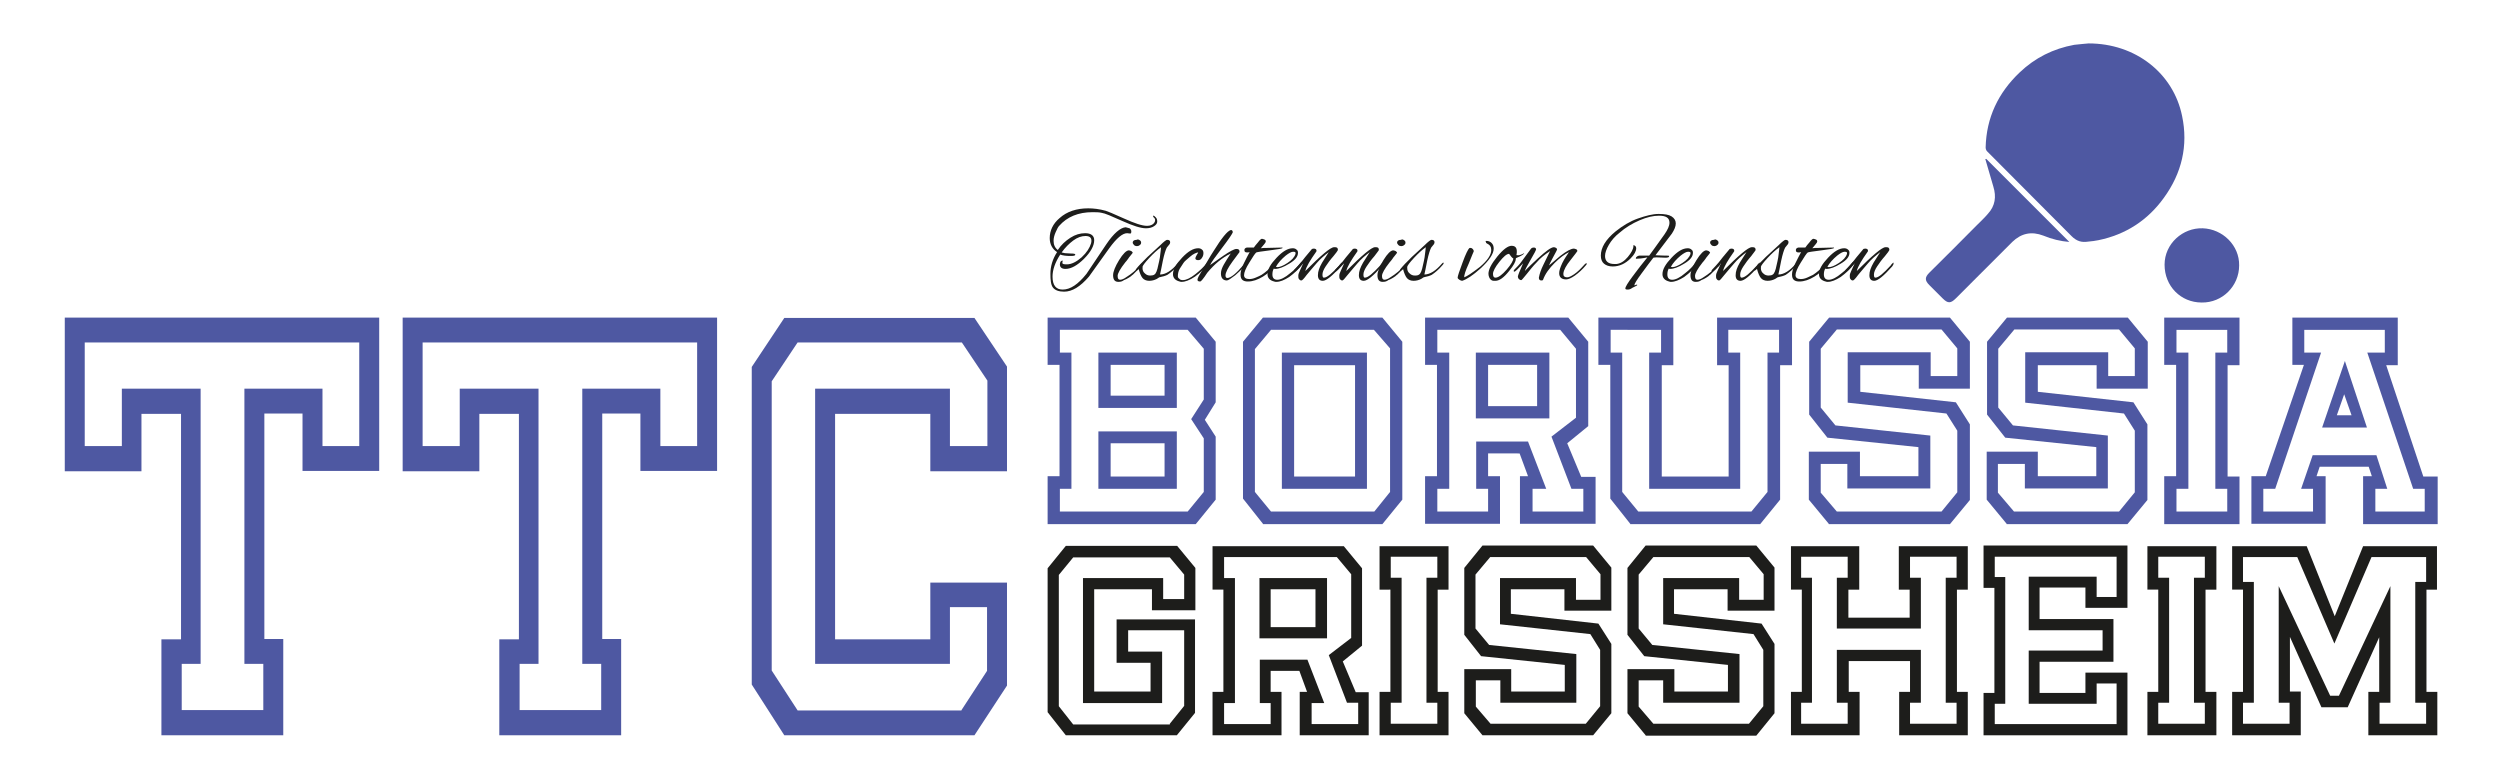<?xml version="1.0" encoding="utf-8"?>
<!-- Generator: Adobe Illustrator 22.0.1, SVG Export Plug-In . SVG Version: 6.00 Build 0)  -->
<svg version="1.1" id="Ebene_1" xmlns="http://www.w3.org/2000/svg" xmlns:xlink="http://www.w3.org/1999/xlink" x="0px" y="0px"
	 viewBox="0 0 714 221.7" style="enable-background:new 0 0 714 221.7;" xml:space="preserve">
<style type="text/css">
	.st0{fill:#4E58A2;}
	.st1{fill:#1D1D1B;}
</style>
<g>
	<path class="st0" d="M46.1,210v-27.4h5.6v-64.4H40.4v16.4H18.5V90.7h89.8v43.8H86.4v-16.4H75.5v64.4h5.4V210H46.1z M75.2,202.8
		v-13.2h-5.4V111h22.3v16.4h10.5V97.8H24.2v29.6h10.6V111h22.5v78.6h-5.4v13.2H75.2z"/>
	<path class="st0" d="M142.6,210v-27.4h5.6v-64.4h-11.3v16.4H115V90.7h89.8v43.8h-21.9v-16.4h-10.9v64.4h5.4V210H142.6z
		 M171.7,202.8v-13.2h-5.4V111h22.3v16.4h10.5V97.8h-78.4v29.6h10.6V111h22.5v78.6h-5.4v13.2H171.7z"/>
	<path class="st0" d="M224,210l-9.3-14.5v-90.7l9.3-14h54.3l9.3,13.9v29.9h-21.9v-16.4h-27.2v64.4h27.2v-16.2h21.9v29.4l-9.3,14.2
		H224z M274.6,202.8l7.3-11.2v-18.2h-10.6v16.2h-38.5V111h38.5v16.4H282v-18.7l-7.3-10.9h-46.9l-7.4,11.1v82.6l7.4,11.4H274.6z"/>
</g>
<g>
	<path class="st0" d="M299.2,149.6v-13.6h3.4v-31.8h-3.4V90.7h42.3l5.7,6.9v17.3l-3.1,5l3.1,4.8v18l-5.7,7H299.2z M339.2,146.1
		l4.6-5.6v-15.3l-3.6-5.5l3.6-5.6V99.6l-4.6-5.4h-36.5v6.5h3.3v38.9h-3.3v6.5H339.2z M336.1,116.5h-22.4v-15.8h22.4V116.5z
		 M336.1,139.6h-22.4v-16.4h22.4V139.6z M332.6,104.2h-15.4v8.8h15.4V104.2z M332.6,126.6h-15.4v9.5h15.4V126.6z"/>
	<path class="st0" d="M360.7,149.6l-5.7-7.2V97.6l5.7-6.9h34.1l5.7,6.9v45.1l-5.7,7H360.7z M392.4,94.2H363l-4.6,5.5v40.8l4.6,5.6
		h29.5l4.5-5.6v-41L392.4,94.2z M366.1,139.6v-38.9h24.3v38.9H366.1z M387,136.1v-31.8h-17.4v31.8H387z"/>
	<path class="st0" d="M455.7,149.6h-21.6v-13.6h2.3l-2.4-6.5H425v6.5h3.4v13.6H407v-13.6h3.4v-31.8H407V90.7h40.9l5.7,6.9v24.1
		l-6,4.9l4,9.6h4.1V149.6z M452.1,139.6h-3.3l-5.7-14.9l7-5.4V99.6l-4.5-5.4h-35.1v6.5h3.4v38.9h-3.4v6.5h14.5v-6.5h-3.4v-13.5h14.8
		l5.2,13.5h-3.9v6.5h14.5V139.6z M421.5,119.5v-18.8h21v18.8H421.5z M439,116v-11.8h-14V116H439z"/>
	<path class="st0" d="M465.6,149.6l-5.7-7.2v-38.2h-3.4V90.7h21.4v13.6h-3.3v31.8h19.1v-31.8h-3.3V90.7h21.4v13.6h-3.4v38.4l-5.7,7
		H465.6z M500.2,146.1l4.6-5.6v-39.8h3.3v-6.5h-14.5v6.5h3.4v38.9H471v-38.9h3.4v-6.5H460v6.5h3.3v39.8l4.6,5.6H500.2z"/>
	<path class="st0" d="M522.3,149.6l-5.7-6.9V129h14.6v7h16.7v-8.3l-26-2.7l-5.2-6.6V97.6l5.7-6.9h34.5l5.7,6.9v13.4h-14.6v-6.7
		h-16.7v7.6l27.3,3l4,6.3v21.6l-5.7,6.9H522.3z M554.5,146.1l4.5-5.5v-17.6l-3.1-4.9l-28.2-3.1v-14.4h23.7v6.8h7.6v-7.9l-4.5-5.4
		h-29.9l-4.6,5.5v16.8l4.2,5.1l27.1,2.9v15.1h-23.7v-7H520v8.2l4.6,5.4H554.5z"/>
	<path class="st0" d="M573.1,149.6l-5.7-6.9V129H582v7h16.7v-8.3l-26-2.7l-5.2-6.6V97.6l5.7-6.9h34.5l5.7,6.9v13.4h-14.6v-6.7H582
		v7.6l27.3,3l4,6.3v21.6l-5.7,6.9H573.1z M605.2,146.1l4.5-5.5v-17.6l-3.1-4.9l-28.2-3.1v-14.4h23.7v6.8h7.6v-7.9l-4.5-5.4h-29.9
		l-4.6,5.5v16.8l4.2,5.1l27.1,2.9v15.1h-23.7v-7h-7.7v8.2l4.6,5.4H605.2z"/>
	<path class="st0" d="M618.1,149.6v-13.6h3.4v-31.8h-3.4V90.7h21.5v13.6h-3.4v31.8h3.4v13.6H618.1z M636.1,146.1v-6.5h-3.4v-38.9
		h3.4v-6.5h-14.5v6.5h3.4v38.9h-3.4v6.5H636.1z"/>
	<path class="st0" d="M674.9,149.6v-13.6h2.5l-0.9-2.7h-14l-0.9,2.7h2.6v13.6h-21.2v-13.6h4.1l10.9-31.8h-3.3V90.7h30.1v13.6h-3.3
		l10.6,31.8h4.1v13.6H674.9z M692.5,146.1v-6.5h-3.3l-13.1-38.9h5v-6.5h-23v6.5h4.8l-13.1,38.9h-3.4v6.5h14.2v-6.5h-3.4l3.3-9.6
		h18.2l3.1,9.6h-3.4v6.5H692.5z M676,122.1h-12.8l6.5-19L676,122.1z M669.5,112.6l-2.1,6h4.2L669.5,112.6z"/>
</g>
<g>
	<path class="st1" d="M304.4,210l-5.2-6.6v-41.1l5.2-6.4h31.8l5.2,6.3v12.1h-12.4v-6h-16.5v29.2h16.1v-8.2h-9.7v-12.4h22.4v26.7
		l-5.2,6.4H304.4z M334.1,206.7l4.1-5.1V180h-16v6.1h9.7v14.7h-22.6v-35.7h22.9v6h6v-7l-4.1-4.9h-27.6l-4.1,5v37.5l4.1,5.2H334.1z"
		/>
	<path class="st1" d="M391,210h-19.8v-12.4h2.1l-2.2-6h-8.2v6h3.1V210h-19.7v-12.4h3.1v-29.2h-3.1v-12.4h37.5l5.2,6.3v22.1l-5.5,4.5
		l3.7,8.8h3.7V210z M387.8,200.7h-3.1l-5.2-13.6l6.4-4.9V164l-4.1-4.9h-32.2v6h3.1v35.7h-3.1v6h13.3v-6h-3.1v-12.4h13.6l4.8,12.4
		h-3.6v6h13.3V200.7z M359.7,182.3v-17.2h19.3v17.2H359.7z M375.7,179.1v-10.8h-12.8v10.8H375.7z"/>
	<path class="st1" d="M394,210v-12.4h3.1v-29.2H394v-12.4h19.7v12.4h-3.1v29.2h3.1V210H394z M410.5,206.7v-6h-3.1v-35.7h3.1v-6
		h-13.3v6h3.1v35.7h-3.1v6H410.5z"/>
	<path class="st1" d="M423.4,210l-5.2-6.3v-12.6h13.4v6.4h15.3v-7.6l-23.9-2.5l-4.8-6.1v-19.1l5.2-6.4H455l5.2,6.3v12.3h-13.4v-6.1
		h-15.3v7l25,2.8l3.7,5.8v19.8L455,210H423.4z M452.9,206.7l4.1-5v-16.1l-2.8-4.5l-25.8-2.8v-13.2h21.7v6.2h7V164l-4.1-4.9h-27.4
		l-4.2,5v15.4l3.9,4.7l24.9,2.6v13.9h-21.7v-6.4h-7v7.5l4.2,4.9H452.9z M470,210l-5.2-6.3v-12.6h13.4v6.4h15.3v-7.6l-23.9-2.5
		l-4.8-6.1v-19.1l5.2-6.4h31.6l5.2,6.3v12.3h-13.4v-6.1h-15.3v7l25,2.8l3.7,5.8v19.8l-5.2,6.4H470z M499.5,206.7l4.1-5v-16.1
		l-2.8-4.5l-25.8-2.8v-13.2h21.7v6.2h7V164l-4.1-4.9h-27.4l-4.2,5v15.4l3.9,4.7l24.9,2.6v13.9H475v-6.4h-7v7.5l4.2,4.9H499.5z"/>
	<path class="st1" d="M542.4,210v-12.4h3.1v-8.8h-17.5v8.8h3.1V210h-19.6v-12.4h3.1v-29.2h-3.1v-12.4H531v12.4h-3.1v8h17.5v-8h-3.1
		v-12.4H562v12.4h-3.1v29.2h3.1V210H542.4z M558.8,206.7v-6h-3.1v-35.7h3.1v-6h-13.3v6h3.1v14.5h-24v-14.5h3.1v-6h-13.3v6h3.1v35.7
		h-3.1v6h13.3v-6h-3.1v-15.1h24v15.1h-3.1v6H558.8z"/>
	<path class="st1" d="M566.5,210v-12.1h3.1v-30h-3.1v-12.1h41.1v17.8h-12v-5.8h-13.1v9h21.1V189h-21.1v8.9h13.1v-5.8h12V210H566.5z
		 M604.5,206.8v-11.6h-5.7v5.8h-19.4v-15.2h21.1v-5.8h-21.1v-15.3h19.4v5.8h5.7V159h-34.8v5.8h3V201h-3v5.8H604.5z"/>
	<path class="st1" d="M613.3,210v-12.4h3.1v-29.2h-3.1v-12.4H633v12.4h-3.1v29.2h3.1V210H613.3z M629.7,206.7v-6h-3.1v-35.7h3.1v-6
		h-13.3v6h3.1v35.7h-3.1v6H629.7z"/>
	<path class="st1" d="M676.4,210v-12.4h3.1V182l-9,20H663l-9-20.1v15.6h3.1V210h-19.6v-12.4h3.1v-29.2h-3.1v-12.4h21.3l8,20l8.1-20
		H696v12.4H693v29.2h3.1V210H676.4z M692.9,206.7v-6h-3.1v-34.5h3.1v-7.1h-15.6l-10.6,24.7l-10.6-24.7h-15.5v7.1h3.1v34.5h-3.1v6
		h13.3v-6h-3.1v-33.3l14.7,31.3h2.5l14.7-31.3v33.3h-3.1v6H692.9z"/>
</g>
<g>
	<path class="st0" d="M596.5,12.4c13.4,0,24.2,8.5,26.7,20.7c1.8,8.5-0.1,16.4-5.2,23.4c-4.6,6.4-10.9,10.5-18.7,12.1
		c-0.9,0.2-1.9,0.3-2.9,0.4c-1.9,0.3-3.3-0.1-4.8-1.6c-8-8.1-16.1-16.1-24.1-24.2c-0.3-0.3-0.4-0.8-0.4-1.1
		c0.2-8.5,3.6-15.6,9.7-21.4c4.4-4.2,9.6-6.8,15.6-7.9C594,12.6,595.6,12.5,596.5,12.4z"/>
	<path class="st0" d="M567.3,45.4c7.9,7.9,15.8,15.8,23.7,23.7c-2.5-0.2-5-0.8-7.4-1.8c-3.4-1.3-6.3-0.7-8.9,1.8
		c-5.4,5.4-10.7,10.7-16.1,16.1c-1.5,1.5-2.3,1.5-3.8,0c-1.3-1.3-2.6-2.6-3.8-3.8c-1.3-1.3-1.3-2.2,0-3.5c4.5-4.5,9-8.9,13.4-13.4
		c1.2-1.2,2.4-2.3,3.4-3.5c2-2.2,2.4-4.8,1.5-7.7c-0.8-2.6-1.5-5.3-2.3-7.9C567.1,45.4,567.2,45.4,567.3,45.4z"/>
</g>
<path class="st0" d="M628.8,86.4c-6,0-10.6-4.7-10.6-10.8c0-6,5.2-10.6,10.9-10.4c5.7,0.2,10.5,4.9,10.4,10.6
	C639.5,81.7,634.7,86.5,628.8,86.4z"/>
<g>
	<path class="st1" d="M300,78.2c0-2.1,0.6-4.2,1.9-6.2c-1.4-0.9-2.1-2.3-2.1-4c0-2.1,0.9-4.1,2.8-5.7c2.1-1.9,4.9-2.8,8.2-2.8
		c1.5,0,3.2,0.2,5,0.7c0.4,0.1,2.1,0.8,5.2,2.2c3.1,1.4,5.2,2.1,6.6,2.1c0.9,0,1.6-0.3,2-0.8c0.2-0.3,0.3-0.5,0.3-0.8
		s-0.1-0.6-0.4-0.8c-0.1-0.2-0.2-0.3-0.2-0.4s0.1-0.1,0.2-0.1s0.3,0.2,0.6,0.5c0.3,0.3,0.4,0.7,0.4,1.2c0,0.5-0.3,0.9-0.9,1.3
		c-0.6,0.4-1.4,0.6-2.3,0.6c-1.5,0-3.7-0.7-6.8-2.1c-3.1-1.4-5-2.2-5.8-2.3c-0.8-0.2-1.7-0.2-2.7-0.2c-4,0-7.2,1.3-9.5,3.9
		c-0.3,0.3-0.6,0.9-1,1.8c-0.4,0.9-0.6,1.7-0.6,2.5c0,1.1,0.4,2,1.2,2.6c1-1.5,2.2-2.6,3.6-3.5c1.4-0.9,2.8-1.3,4.2-1.3
		c1.7,0,2.6,0.7,2.6,2c0,1.6-1,3.4-2.9,5.3s-3.7,2.9-5.3,2.9c-1,0-1.6-0.4-1.6-1.3c0-0.3,0.1-0.6,0.2-0.8c0.2-0.2,0.4-0.3,0.6-0.3
		l-0.1,0.7c0,0.3,0.4,0.4,1.3,0.4c1.3,0,2.7-0.7,4.2-2c1.5-1.4,2.3-2.7,2.7-4c0.1-0.3,0.1-0.6,0.1-0.8c0-0.9-0.6-1.3-1.7-1.3
		c-1.1,0-2.3,0.4-3.5,1.3c-1.2,0.9-2.3,2-3.3,3.4c0.1,0,0.4,0.1,0.9,0.2l1.7,0.1c0.9,0,1.3,0.1,1.3,0.3c0,0.3-0.4,0.4-1.2,0.4
		c-0.1,0-0.1,0-0.2,0c-1.2,0-2.1-0.1-2.9-0.4c-1.5,2.3-2.2,4.4-2.2,6.3c0,2.5,1,3.7,2.9,3.7c2.2,0,4.4-1.5,6.8-4.5l5.7-8.5
		c2.1-3.1,4-4.7,5.5-4.8l1.1,0.3c0.3,0.2,0.5,0.5,0.5,0.9s-0.1,0.6-0.3,0.6l-0.9-0.1c-1.3,0-3,1.4-5.1,4.3l-5.8,8.1
		c-2.5,2.9-4.8,4.3-7.1,4.3c-1.5,0-2.6-0.4-3.2-1.2S300,79.8,300,78.2z"/>
	<path class="st1" d="M319.4,80.5c-1,0-1.5-0.6-1.5-1.9c0-1,0.6-2.5,1.7-4.3c1.1-1.8,2.1-2.8,2.8-2.8c0.2,0,0.4,0.1,0.7,0.2
		c0.2,0.2,0.4,0.3,0.4,0.5c-0.1,0.1-0.2,0.3-0.3,0.4c-0.1,0.2-0.3,0.3-0.4,0.5c-0.2,0.2-0.4,0.5-0.6,0.8c-0.3,0.4-0.5,0.7-0.8,1
		c-1.5,1.9-2.2,3.2-2.2,3.9s0.2,1.1,0.7,1.1c0.4,0,1-0.2,1.7-0.7c1.6-1,2.9-2.1,3.9-3.3c0.3-0.4,0.6-0.7,0.7-0.7
		c0.1,0,0.2,0.1,0.2,0.2c0,0.2-0.2,0.5-0.7,0.9c-0.4,0.5-0.8,0.8-1.1,1.1s-0.4,0.4-0.5,0.5c-0.1,0.1-0.3,0.3-0.5,0.5
		c-0.3,0.2-0.5,0.4-0.6,0.5c-0.1,0.1-0.3,0.2-0.6,0.4c-0.3,0.2-0.5,0.3-0.7,0.4c-0.2,0.1-0.4,0.2-0.7,0.3
		C320.5,80.4,320,80.5,319.4,80.5z M325.5,68.6c0.3,0.2,0.4,0.4,0.4,0.7c0,0.3-0.1,0.5-0.4,0.7c-0.2,0.2-0.5,0.3-0.8,0.3
		s-0.6-0.1-0.8-0.3c-0.2-0.2-0.4-0.5-0.4-0.7c0-0.5,0.4-0.8,1.1-0.8C324.9,68.3,325.2,68.4,325.5,68.6z"/>
	<path class="st1" d="M330.3,79.7c-0.6,0.3-1.3,0.5-2.1,0.5c-0.8,0-1.5-0.3-1.9-0.8c-0.4-0.5-0.8-1.4-1.1-2.6
		c-0.3,0.3-0.6,0.5-0.7,0.5c-0.1,0-0.1-0.1-0.1-0.2c0-0.1,0-0.3,0.1-0.3c0.6-0.8,1.7-1.9,3.2-3.4l3.7-3.4c1-1,1.7-1.5,1.9-1.5
		c0.6,0,0.9,0.2,0.9,0.7c0,0.2-0.1,0.5-0.3,0.7c-0.2,0.2-0.3,0.4-0.4,0.5s-0.2,0.2-0.3,0.4c-0.3,0.6-0.7,1.8-1.1,3.7
		s-0.6,3.2-0.8,3.9c1.6,0,3.3-1.1,5-3.1c0.2-0.2,0.3-0.3,0.4-0.3s0.1,0.1,0.1,0.2s-0.1,0.3-0.3,0.5c-1.1,1.3-2.2,2.2-3.1,2.8
		c-0.6,0.3-1.3,0.5-2.3,0.7L330.3,79.7z M326.3,76.5c0,0.7,0.2,1.2,0.7,1.6c0.4,0.4,0.9,0.6,1.5,0.6c0.5,0,1-0.1,1.2-0.3
		c0.4-0.2,0.8-1.1,1.1-2.7c0.4-1.6,0.6-2.9,0.7-4.1l0.1-1c-1.1,0.8-2.2,1.8-3.4,3.1c-1.2,1.3-1.8,2.1-1.9,2.5
		C326.4,76.3,326.3,76.4,326.3,76.5z"/>
	<path class="st1" d="M337.5,80.5c-0.2,0-0.4,0-0.6-0.1c-1.2-0.3-1.9-1-1.9-2.1c0-1.4,0.9-2.9,2.6-4.7c1.7-1.8,3.2-2.7,4.6-2.7
		c0.4,0,0.8,0.1,1.1,0.4c0.3,0.2,0.4,0.6,0.4,1s-0.1,0.9-0.4,1.3c-0.3,0.5-0.6,0.7-1.1,0.7s-0.8-0.2-0.8-0.5c0-0.2,0.1-0.5,0.4-1
		c0.3-0.4,0.4-0.7,0.4-0.7c0,0,0,0-0.1,0c-0.5,0.1-1.3,0.4-2.2,1.2s-1.6,1.3-1.9,1.8l-1.1,1.7c-0.2,0.3-0.3,0.7-0.4,1.1
		c-0.1,0.4-0.1,0.7-0.1,1s0.1,0.5,0.4,0.7c0.2,0.3,0.6,0.4,1,0.4c1,0,2.2-0.6,3.6-1.7s2.5-2.2,3.3-3.2c0.1-0.1,0.2-0.2,0.3-0.2
		c0.1,0,0.2,0,0.2,0.1c0,0.1,0,0.2-0.1,0.3c-1.1,1.4-2.3,2.6-3.8,3.7C339.8,80,338.5,80.5,337.5,80.5z"/>
	<path class="st1" d="M350.4,80.1c-1.1,0-1.7-0.7-1.7-2c0-0.8,0.3-1.6,0.8-2.5c0.5-0.9,1.2-2,2-3.2c-2.5,1.2-4.7,3.1-6.7,5.5
		c-1.1,1.7-1.8,2.5-2,2.5c-0.6,0-0.8-0.2-0.8-0.5c0-0.2,0.1-0.5,0.3-0.9c1.9-3.3,3.3-5.8,4.3-7.3c2.3-3.7,3.9-5.7,4.9-6
		c0,0,0.1,0,0.1,0c0.3,0,0.4,0.2,0.5,0.6c-0.1,0.4-1.1,1.9-3,4.4c-2,2.6-3.2,4.3-3.5,5c0.7-0.5,2-1.4,3.7-2.6c1.9-1.3,3.2-2,3.8-2
		c0.6,0,0.9,0.2,0.9,0.7c0,0.1,0,0.1,0,0.2c0,0-0.7,0.9-2,2.7s-2,3.1-2,4c0,0.4,0.2,0.7,0.5,0.7c1,0,2.6-1.3,4.7-3.8
		c0.2-0.2,0.3-0.3,0.4-0.3s0.1,0.1,0.1,0.2c0,0.4-1,1.4-2.9,3.1C351.6,79.5,350.8,80.1,350.4,80.1z"/>
	<path class="st1" d="M362,70.8l4.2-0.1c0.1,0,0.1,0.1,0.1,0.1c0,0.2-1.2,0.4-3.6,0.7c-2.4,0.3-3.7,0.5-3.9,0.6
		c-0.4,0.3-1,1.3-2,2.9c-1,1.6-1.5,2.8-1.5,3.6c0,0.7,0.5,1.1,1.5,1.1c0.5,0,1.1-0.1,1.8-0.4c0.8-0.3,1.3-0.6,1.7-0.8
		c1.1-0.7,2.2-1.7,3.5-3c0.3-0.3,0.5-0.4,0.6-0.4c0.1,0,0.1,0.1,0.1,0.2c0,0.1-0.1,0.3-0.4,0.7c-1,1.2-2.1,2.2-3.4,3
		c-1.5,0.9-2.9,1.4-4.3,1.4c-0.6,0-1.1-0.1-1.5-0.4c-0.4-0.3-0.6-0.8-0.6-1.6s0.3-1.9,1-3.3c0.7-1.4,1.2-2.4,1.6-3.1
		c-0.3,0.1-0.5,0.1-0.7,0.1c-0.6,0-0.8-0.2-0.8-0.7c0-0.3,0.2-0.6,0.7-0.7c0.1,0,0.1,0,0.3,0h1.7c0.3-0.4,0.7-1,1.2-1.5
		c0.5-0.7,0.9-1,1.1-1c0.2,0,0.4,0.1,0.7,0.2s0.4,0.3,0.4,0.6s-0.5,0.8-1.4,1.9C360.5,70.8,361.2,70.8,362,70.8z"/>
	<path class="st1" d="M364.5,80.5c-0.2,0-0.4,0-0.6-0.1c-1.2-0.3-1.9-1-1.9-2.1c0-1.4,0.9-2.9,2.6-4.7c1.7-1.8,3.2-2.7,4.6-2.7
		c0.4,0,0.8,0.1,1.1,0.4c0.3,0.2,0.4,0.5,0.4,0.9c0,1.1-0.8,2.1-2.5,3.1c-1.6,1-3,1.5-4,1.5c-0.2,0-0.3,0-0.4-0.1
		c-0.3,0.5-0.4,1.1-0.4,1.7c0,1,0.5,1.5,1.4,1.5s2.2-0.6,3.7-1.9c1.2-0.9,2.2-2,3-3c0.2-0.2,0.3-0.3,0.5-0.3c0.1,0,0.2,0.1,0.2,0.2
		s-0.1,0.3-0.2,0.5c-1,1.4-2.3,2.6-3.8,3.7C366.8,80,365.6,80.5,364.5,80.5z M370,72.2c0-0.2-0.2-0.3-0.7-0.3s-1.2,0.4-2.1,1.1
		c-1.2,1-2.2,2.1-2.8,3.2c0.1,0,0.2,0.1,0.4,0.1c0.7,0,1.7-0.4,2.9-1.2s2-1.6,2.3-2.6C370,72.4,370,72.3,370,72.2z"/>
	<path class="st1" d="M375.2,71c0.5,0,0.8,0.2,0.8,0.6c0,0.1,0,0.2-0.1,0.3c-1.7,2.4-2.8,4.2-3.1,5.5c4.5-4.5,7.2-6.8,8.2-6.8
		c0.1,0,0.2,0,0.3,0c0.5,0,0.8,0.2,0.8,0.7c0,0.1,0,0.2-0.1,0.3c0,0.1-0.4,0.6-1.2,1.6c-0.9,1-1.6,2-2.2,2.9
		c-0.6,0.9-0.9,1.7-0.9,2.3c0,0.6,0.1,0.9,0.4,0.9c0.9,0,2.3-1.2,4.4-3.5c0,0,0.1-0.1,0.2-0.3c0.3-0.3,0.5-0.5,0.5-0.5
		c0.1,0,0.1,0.1,0.1,0.3s-0.1,0.4-0.4,0.8c-2.4,2.7-4.1,4.1-5.1,4.1c-0.9,0-1.4-0.5-1.4-1.6s0.4-2.2,1.2-3.6l1.9-3
		c-1.3,1-2.5,2-3.5,3.2s-2,2.3-2.8,3.3c-0.8,1.1-1.3,1.6-1.5,1.6c-0.3,0-0.5-0.1-0.7-0.4c-0.2-0.2-0.2-0.5-0.2-0.9s0.1-0.8,0.4-1.4
		c0.3-0.6,0.6-1.3,1-2.2l-1.7,1.8c-0.4,0.4-0.7,0.6-0.8,0.6c-0.1,0-0.2-0.1-0.2-0.2s0.1-0.3,0.2-0.4c0.7-0.7,1.3-1.4,1.9-2.1
		c0.5-0.7,1.5-1.9,3.1-3.8C374.8,71.1,375,71,375.2,71z"/>
	<path class="st1" d="M386.9,71c0.5,0,0.8,0.2,0.8,0.6c0,0.1,0,0.2-0.1,0.3c-1.7,2.4-2.8,4.2-3.1,5.5c4.5-4.5,7.2-6.8,8.2-6.8
		c0.1,0,0.2,0,0.3,0c0.5,0,0.8,0.2,0.8,0.7c0,0.1,0,0.2-0.1,0.3s-0.4,0.6-1.2,1.6c-0.9,1-1.6,2-2.2,2.9c-0.6,0.9-0.9,1.7-0.9,2.3
		c0,0.6,0.1,0.9,0.4,0.9c0.9,0,2.3-1.2,4.4-3.5c0,0,0.1-0.1,0.2-0.3c0.3-0.3,0.5-0.5,0.5-0.5c0.1,0,0.1,0.1,0.1,0.3
		s-0.1,0.4-0.4,0.8c-2.4,2.7-4.1,4.1-5.1,4.1c-0.9,0-1.4-0.5-1.4-1.6s0.4-2.2,1.2-3.6l1.9-3c-1.3,1-2.5,2-3.5,3.2
		c-1,1.2-2,2.3-2.8,3.3s-1.3,1.6-1.5,1.6c-0.3,0-0.5-0.1-0.7-0.4c-0.2-0.2-0.2-0.5-0.2-0.9s0.1-0.8,0.4-1.4c0.3-0.6,0.6-1.3,1-2.2
		l-1.7,1.8c-0.4,0.4-0.7,0.6-0.8,0.6s-0.2-0.1-0.2-0.2s0.1-0.3,0.2-0.4c0.7-0.7,1.3-1.4,1.9-2.1c0.5-0.7,1.5-1.9,3.1-3.8
		C386.5,71.1,386.7,71,386.9,71z"/>
	<path class="st1" d="M394.9,80.5c-1,0-1.5-0.6-1.5-1.9c0-1,0.6-2.5,1.7-4.3c1.1-1.8,2.1-2.8,2.8-2.8c0.2,0,0.4,0.1,0.7,0.2
		c0.2,0.2,0.4,0.3,0.4,0.5c-0.1,0.1-0.2,0.3-0.3,0.4c-0.1,0.2-0.3,0.3-0.4,0.5c-0.2,0.2-0.4,0.5-0.6,0.8c-0.3,0.4-0.5,0.7-0.8,1
		c-1.5,1.9-2.2,3.2-2.2,3.9s0.2,1.1,0.7,1.1c0.4,0,1-0.2,1.7-0.7c1.6-1,2.9-2.1,3.9-3.3c0.3-0.4,0.6-0.7,0.7-0.7
		c0.1,0,0.2,0.1,0.2,0.2c0,0.2-0.2,0.5-0.7,0.9c-0.4,0.5-0.8,0.8-1.1,1.1s-0.4,0.4-0.5,0.5c-0.1,0.1-0.3,0.3-0.5,0.5
		c-0.3,0.2-0.5,0.4-0.6,0.5c-0.1,0.1-0.3,0.2-0.6,0.4c-0.3,0.2-0.5,0.3-0.7,0.4c-0.2,0.1-0.4,0.2-0.7,0.3
		C396,80.4,395.5,80.5,394.9,80.5z M401,68.6c0.3,0.2,0.4,0.4,0.4,0.7c0,0.3-0.1,0.5-0.4,0.7c-0.2,0.2-0.5,0.3-0.8,0.3
		s-0.6-0.1-0.8-0.3c-0.2-0.2-0.4-0.5-0.4-0.7c0-0.5,0.4-0.8,1.1-0.8C400.5,68.3,400.7,68.4,401,68.6z"/>
	<path class="st1" d="M405.8,79.7c-0.6,0.3-1.3,0.5-2.1,0.5c-0.8,0-1.5-0.3-1.9-0.8c-0.4-0.5-0.8-1.4-1.1-2.6
		c-0.3,0.3-0.6,0.5-0.7,0.5c-0.1,0-0.1-0.1-0.1-0.2c0-0.1,0-0.3,0.1-0.3c0.6-0.8,1.7-1.9,3.2-3.4l3.7-3.4c1-1,1.7-1.5,1.9-1.5
		c0.6,0,0.9,0.2,0.9,0.7c0,0.2-0.1,0.5-0.3,0.7c-0.2,0.2-0.3,0.4-0.4,0.5s-0.2,0.2-0.3,0.4c-0.3,0.6-0.7,1.8-1.1,3.7
		c-0.4,1.9-0.6,3.2-0.8,3.9c1.6,0,3.3-1.1,5-3.1c0.2-0.2,0.3-0.3,0.4-0.3s0.1,0.1,0.1,0.2s-0.1,0.3-0.3,0.5
		c-1.1,1.3-2.2,2.2-3.1,2.8c-0.6,0.3-1.3,0.5-2.3,0.7L405.8,79.7z M401.9,76.5c0,0.7,0.2,1.2,0.7,1.6c0.4,0.4,0.9,0.6,1.5,0.6
		s1-0.1,1.2-0.3c0.4-0.2,0.8-1.1,1.1-2.7c0.4-1.6,0.6-2.9,0.7-4.1l0.1-1c-1.1,0.8-2.2,1.8-3.4,3.1s-1.8,2.1-1.9,2.5
		C401.9,76.3,401.9,76.4,401.9,76.5z"/>
	<path class="st1" d="M424.5,68.8c0.6,0,1.1,0.2,1.5,0.6c0.4,0.4,0.6,0.9,0.6,1.6c0,1.5-1.3,3.4-3.8,5.7c-2.1,1.9-3.9,3.1-5.2,3.5
		c-0.2,0-0.5-0.1-0.8-0.3c-0.3-0.2-0.5-0.4-0.5-0.6c0-0.4,0.5-1.9,1.4-4.3c0.9-2.5,1.6-3.8,1.9-4.1c0.1-0.1,0.2-0.1,0.4-0.1
		c0.2,0,0.4,0.1,0.6,0.3c0.2,0.2,0.3,0.4,0.3,0.7c0,0-0.5,1.1-1.4,3.4c-1,2.2-1.4,3.5-1.3,4c0.8-0.3,2.3-1.3,4.5-3
		c2.1-1.8,3.2-3.4,3.2-4.8c0-0.9-0.4-1.5-1.3-1.9c-0.1-0.1-0.2-0.1-0.2-0.3C424.2,68.9,424.3,68.8,424.5,68.8z"/>
	<path class="st1" d="M432.9,74c0,0.7-0.6,1.8-1.9,3.4c-1.5,1.9-2.8,2.8-3.9,2.8h-0.5c-0.5,0-0.9-0.3-1.2-0.8
		c-0.2-0.4-0.3-0.8-0.3-1.2c0-1.2,0.8-2.8,2.5-4.9s3.1-3.1,4.1-3.1c1,0,1.5,0.5,1.5,1.6c0,0.3,0,0.6-0.1,1c0,0.1,0.2,0.1,0.6,0.1
		c0.3,0,0.9-0.2,1.6-0.6c0,0.3-0.8,0.8-2.3,1.4C432.9,73.8,432.9,73.9,432.9,74z M431,72.5c-0.7,0-1.6,0.8-2.8,2.3
		c-1.2,1.5-1.8,2.7-1.8,3.4c0,0.7,0.2,1.1,0.7,1.1c0.8,0,1.9-0.8,3.2-2.3s1.9-2.6,1.9-3.2C431.9,73.7,431.5,73.2,431,72.5z"/>
	<path class="st1" d="M447.3,79.8c-1.3,0-2-0.6-2-1.8c0-0.7,0.3-1.6,0.9-2.9c0.6-1.2,1.3-2.2,1.9-3.1c-1.2,0.6-2.6,1.6-4.1,3.1
		s-2.7,3.1-3.3,4.8c-0.1,0.2-0.3,0.2-0.5,0.2c-0.5,0-0.7-0.3-0.7-0.8c0.2-1.1,0.6-2.3,1.3-3.7c0.2-0.4,0.8-1.7,1.9-3.9
		c-1.5,1-2.8,2-3.8,3.2c-1.1,1.1-2,2.3-2.9,3.4c-0.9,1.1-1.4,1.7-1.5,1.7c-0.3,0-0.5-0.1-0.7-0.3c-0.2-0.2-0.3-0.5-0.3-0.7
		c0-0.3,0.5-1.6,1.5-3.8l-1.7,1.8c-0.4,0.4-0.7,0.6-0.8,0.6s-0.2-0.1-0.2-0.2s0.1-0.3,0.2-0.4c0.7-0.7,1.4-1.4,1.9-2.1
		s1.5-2,2.8-3.8c0.2-0.3,0.5-0.4,0.9-0.4s0.6,0.2,0.6,0.6c0,0.1-0.5,1.1-1.5,2.8c-1,1.8-1.6,2.8-1.7,3.3c0.8-0.9,2-2,3.6-3.5
		c2.4-2.2,3.9-3.3,4.7-3.3c0.2,0,0.4,0.1,0.6,0.2c0.2,0.1,0.3,0.3,0.3,0.4c0,0.2-0.4,0.9-1.1,2.2c-0.7,1.3-1.1,2.1-1.2,2.4
		c2.1-1.8,3.2-2.7,3.2-2.7c1.8-1.4,3.1-2.1,3.9-2.1c0.2,0,0.4,0.1,0.7,0.2c0.2,0.1,0.3,0.3,0.3,0.5c0,0-0.6,0.9-1.9,2.5
		c-1.3,1.6-2,2.9-2.1,3.9c0,0.3,0,0.6,0.2,0.8c0.2,0.2,0.5,0.3,0.9,0.3c0.5,0,1.1-0.3,2-0.9c0.9-0.6,1.8-1.5,2.7-2.5
		c0.3-0.4,0.6-0.6,0.7-0.6s0.2,0,0.2,0.1c0,0.1-0.1,0.3-0.3,0.5c-0.9,1.1-2,2.1-3.1,2.9C448.8,79.4,447.9,79.8,447.3,79.8z"/>
	<path class="st1" d="M472.8,72.9c1.9,0.1,2.9,0.1,3,0.1s0.2,0,0.2,0c0.5,0,0.7,0,0.7,0.2c0,0.3-0.4,0.4-1.1,0.4l-2.5-0.1
		c-0.5,0-0.8,0.1-0.9,0.1c-0.8,1-1.9,2.5-3.3,4.4c-1.4,1.9-2.1,3-2.1,3.4c0,0.2,0.2,0.1,0.5-0.1c0.2,0,0.3,0,0.3,0.1
		c0,0.1-0.2,0.2-0.6,0.4l-0.8,0.4c-0.4,0.3-0.8,0.5-1.3,0.5s-0.7-0.1-0.7-0.3c0-0.5,0.7-1.6,2.1-3.5c1.4-1.9,2.8-3.7,4.2-5.4
		c-1.4,0.3-2.5,0.4-3.2,0.4c-0.1,0-0.1-0.1-0.1-0.2s0.1-0.3,0.3-0.4c0.2-0.2,0.5-0.3,0.7-0.3s0.7,0,1.3,0h1.5
		c0.7-0.9,2.1-2.9,4.4-6.1c0.9-1.3,1.4-2.4,1.4-3.3c0-1.4-1-2-3-2c-1.6,0-3.4,0.4-5.5,1.3s-4.1,2.1-5.8,3.6c-1.3,1-2.3,2.2-3,3.4
		c-0.7,1.2-1.1,2.3-1.1,3.2c0,1.5,0.9,2.3,2.7,2.3c0.2,0,0.3,0,0.5,0c1.2-0.1,2.3-0.8,3.3-2s1.6-2.3,1.6-3.1c0-0.1,0-0.2,0-0.3
		c0.5,0.1,0.8,0.4,0.8,0.9c0,0.8-0.5,1.8-1.6,2.9c-1.5,1.5-3.2,2.3-5.1,2.3c-1.1,0-1.9-0.3-2.5-0.8s-0.9-1.3-0.9-2.3
		c0-2.3,1.4-4.6,4.2-6.9c2-1.6,4.1-2.9,6.4-3.7c2.3-0.8,4.2-1.3,5.9-1.3c1.7,0,2.9,0.2,3.7,0.7c0.8,0.5,1.2,1.2,1.2,2
		c0,0.9-0.4,1.8-1.1,2.9C477,67.3,475.5,69.4,472.8,72.9z"/>
	<path class="st1" d="M477.3,80.5c-0.2,0-0.4,0-0.6-0.1c-1.2-0.3-1.9-1-1.9-2.1c0-1.4,0.9-2.9,2.6-4.7c1.7-1.8,3.2-2.7,4.6-2.7
		c0.4,0,0.8,0.1,1.1,0.4c0.3,0.2,0.4,0.5,0.4,0.9c0,1.1-0.8,2.1-2.5,3.1c-1.6,1-3,1.5-4,1.5c-0.2,0-0.3,0-0.4-0.1
		c-0.3,0.5-0.4,1.1-0.4,1.7c0,1,0.5,1.5,1.4,1.5s2.2-0.6,3.7-1.9c1.2-0.9,2.2-2,3-3c0.2-0.2,0.3-0.3,0.5-0.3c0.1,0,0.2,0.1,0.2,0.2
		s-0.1,0.3-0.2,0.5c-1,1.4-2.3,2.6-3.8,3.7C479.6,80,478.3,80.5,477.3,80.5z M482.8,72.2c0-0.2-0.2-0.3-0.7-0.3s-1.2,0.4-2.1,1.1
		c-1.2,1-2.2,2.1-2.8,3.2c0.1,0,0.2,0.1,0.4,0.1c0.7,0,1.7-0.4,2.9-1.2s2-1.6,2.3-2.6C482.8,72.4,482.8,72.3,482.8,72.2z"/>
	<path class="st1" d="M484.3,80.5c-1,0-1.5-0.6-1.5-1.9c0-1,0.6-2.5,1.7-4.3c1.1-1.8,2.1-2.8,2.8-2.8c0.2,0,0.4,0.1,0.7,0.2
		c0.2,0.2,0.4,0.3,0.4,0.5c-0.1,0.1-0.2,0.3-0.3,0.4c-0.1,0.2-0.3,0.3-0.4,0.5c-0.2,0.2-0.4,0.5-0.6,0.8c-0.3,0.4-0.5,0.7-0.8,1
		c-1.5,1.9-2.2,3.2-2.2,3.9s0.2,1.1,0.7,1.1c0.4,0,1-0.2,1.7-0.7c1.6-1,2.9-2.1,3.9-3.3c0.3-0.4,0.6-0.7,0.7-0.7
		c0.1,0,0.2,0.1,0.2,0.2c0,0.2-0.2,0.5-0.7,0.9c-0.4,0.5-0.8,0.8-1.1,1.1s-0.4,0.4-0.5,0.5c-0.1,0.1-0.3,0.3-0.5,0.5
		c-0.3,0.2-0.5,0.4-0.6,0.5c-0.1,0.1-0.3,0.2-0.6,0.4c-0.3,0.2-0.5,0.3-0.7,0.4c-0.2,0.1-0.4,0.2-0.7,0.3
		C485.4,80.4,484.9,80.5,484.3,80.5z M490.4,68.6c0.3,0.2,0.4,0.4,0.4,0.7c0,0.3-0.1,0.5-0.4,0.7c-0.2,0.2-0.5,0.3-0.8,0.3
		s-0.6-0.1-0.8-0.3c-0.2-0.2-0.4-0.5-0.4-0.7c0-0.5,0.4-0.8,1.1-0.8C489.9,68.3,490.1,68.4,490.4,68.6z"/>
	<path class="st1" d="M494.5,71c0.5,0,0.8,0.2,0.8,0.6c0,0.1,0,0.2-0.1,0.3c-1.7,2.4-2.8,4.2-3.1,5.5c4.5-4.5,7.2-6.8,8.2-6.8
		c0.1,0,0.2,0,0.3,0c0.5,0,0.8,0.2,0.8,0.7c0,0.1,0,0.2-0.1,0.3s-0.4,0.6-1.2,1.6c-0.9,1-1.6,2-2.2,2.9c-0.6,0.9-0.9,1.7-0.9,2.3
		c0,0.6,0.1,0.9,0.4,0.9c0.9,0,2.3-1.2,4.4-3.5c0,0,0.1-0.1,0.2-0.3c0.3-0.3,0.5-0.5,0.5-0.5c0.1,0,0.1,0.1,0.1,0.3
		s-0.1,0.4-0.4,0.8c-2.4,2.7-4.1,4.1-5.1,4.1c-0.9,0-1.4-0.5-1.4-1.6s0.4-2.2,1.2-3.6l1.9-3c-1.3,1-2.5,2-3.5,3.2
		c-1,1.2-2,2.3-2.8,3.3s-1.3,1.6-1.5,1.6c-0.3,0-0.5-0.1-0.7-0.4c-0.2-0.2-0.2-0.5-0.2-0.9s0.1-0.8,0.4-1.4c0.3-0.6,0.6-1.3,1-2.2
		l-1.7,1.8c-0.4,0.4-0.7,0.6-0.8,0.6s-0.2-0.1-0.2-0.2s0.1-0.3,0.2-0.4c0.7-0.7,1.3-1.4,1.9-2.1c0.5-0.7,1.5-1.9,3.1-3.8
		C494.1,71.1,494.3,71,494.5,71z"/>
	<path class="st1" d="M506.9,79.7c-0.6,0.3-1.3,0.5-2.1,0.5c-0.8,0-1.5-0.3-1.9-0.8c-0.4-0.5-0.8-1.4-1.1-2.6
		c-0.3,0.3-0.6,0.5-0.7,0.5c-0.1,0-0.1-0.1-0.1-0.2c0-0.1,0-0.3,0.1-0.3c0.6-0.8,1.7-1.9,3.2-3.4L508,70c1-1,1.7-1.5,1.9-1.5
		c0.6,0,0.9,0.2,0.9,0.7c0,0.2-0.1,0.5-0.3,0.7c-0.2,0.2-0.3,0.4-0.4,0.5s-0.2,0.2-0.3,0.4c-0.3,0.6-0.7,1.8-1.1,3.7
		s-0.6,3.2-0.8,3.9c1.6,0,3.3-1.1,5-3.1c0.2-0.2,0.3-0.3,0.4-0.3s0.1,0.1,0.1,0.2s-0.1,0.3-0.3,0.5c-1.1,1.3-2.2,2.2-3.1,2.8
		c-0.6,0.3-1.3,0.5-2.3,0.7L506.9,79.7z M502.9,76.5c0,0.7,0.2,1.2,0.7,1.6c0.4,0.4,0.9,0.6,1.5,0.6c0.5,0,1-0.1,1.2-0.3
		c0.4-0.2,0.8-1.1,1.1-2.7c0.4-1.6,0.6-2.9,0.7-4.1l0.1-1c-1.1,0.8-2.2,1.8-3.4,3.1c-1.2,1.3-1.8,2.1-1.9,2.5
		C503,76.3,502.9,76.4,502.9,76.5z"/>
	<path class="st1" d="M519.5,70.8l4.2-0.1c0.1,0,0.1,0.1,0.1,0.1c0,0.2-1.2,0.4-3.6,0.7c-2.4,0.3-3.7,0.5-3.9,0.6
		c-0.4,0.3-1,1.3-2,2.9c-1,1.6-1.5,2.8-1.5,3.6c0,0.7,0.5,1.1,1.5,1.1c0.5,0,1.1-0.1,1.8-0.4s1.3-0.6,1.7-0.8c1.1-0.7,2.2-1.7,3.5-3
		c0.3-0.3,0.5-0.4,0.6-0.4c0.1,0,0.1,0.1,0.1,0.2c0,0.1-0.1,0.3-0.4,0.7c-1,1.2-2.1,2.2-3.4,3c-1.5,0.9-2.9,1.4-4.3,1.4
		c-0.6,0-1.1-0.1-1.5-0.4c-0.4-0.3-0.6-0.8-0.6-1.6s0.3-1.9,1-3.3c0.7-1.4,1.2-2.4,1.6-3.1c-0.3,0.1-0.5,0.1-0.7,0.1
		c-0.6,0-0.8-0.2-0.8-0.7c0-0.3,0.2-0.6,0.7-0.7c0.1,0,0.1,0,0.3,0h1.7c0.3-0.4,0.7-1,1.2-1.5c0.5-0.7,0.9-1,1.1-1s0.4,0.1,0.7,0.2
		s0.4,0.3,0.4,0.6s-0.5,0.8-1.4,1.9C518,70.8,518.7,70.8,519.5,70.8z"/>
	<path class="st1" d="M522,80.5c-0.2,0-0.4,0-0.6-0.1c-1.2-0.3-1.9-1-1.9-2.1c0-1.4,0.9-2.9,2.6-4.7c1.7-1.8,3.2-2.7,4.6-2.7
		c0.4,0,0.8,0.1,1.1,0.4c0.3,0.2,0.4,0.5,0.4,0.9c0,1.1-0.8,2.1-2.5,3.1c-1.6,1-3,1.5-4,1.5c-0.2,0-0.3,0-0.4-0.1
		c-0.3,0.5-0.4,1.1-0.4,1.7c0,1,0.5,1.5,1.4,1.5s2.2-0.6,3.7-1.9c1.2-0.9,2.2-2,3-3c0.2-0.2,0.3-0.3,0.5-0.3c0.1,0,0.2,0.1,0.2,0.2
		s-0.1,0.3-0.2,0.5c-1,1.4-2.3,2.6-3.8,3.7C524.3,80,523.1,80.5,522,80.5z M527.5,72.2c0-0.2-0.2-0.3-0.7-0.3s-1.2,0.4-2.1,1.1
		c-1.2,1-2.2,2.1-2.8,3.2c0.1,0,0.2,0.1,0.4,0.1c0.7,0,1.7-0.4,2.9-1.2s2-1.6,2.3-2.6C527.5,72.4,527.5,72.3,527.5,72.2z"/>
	<path class="st1" d="M532.7,71c0.5,0,0.8,0.2,0.8,0.6c0,0.1,0,0.2-0.1,0.3c-1.7,2.4-2.8,4.2-3.1,5.5c4.5-4.5,7.2-6.8,8.2-6.8
		c0.1,0,0.2,0,0.3,0c0.5,0,0.8,0.2,0.8,0.7c0,0.1,0,0.2-0.1,0.3c0,0.1-0.4,0.6-1.2,1.6c-0.9,1-1.6,2-2.2,2.9
		c-0.6,0.9-0.9,1.7-0.9,2.3c0,0.6,0.1,0.9,0.4,0.9c0.9,0,2.3-1.2,4.4-3.5c0,0,0.1-0.1,0.2-0.3c0.3-0.3,0.5-0.5,0.5-0.5
		c0.1,0,0.1,0.1,0.1,0.3s-0.1,0.4-0.4,0.8c-2.4,2.7-4.1,4.1-5.1,4.1c-0.9,0-1.4-0.5-1.4-1.6s0.4-2.2,1.2-3.6l1.9-3
		c-1.3,1-2.5,2-3.5,3.2s-2,2.3-2.8,3.3c-0.8,1.1-1.3,1.6-1.5,1.6c-0.3,0-0.5-0.1-0.7-0.4c-0.2-0.2-0.2-0.5-0.2-0.9s0.1-0.8,0.4-1.4
		c0.3-0.6,0.6-1.3,1-2.2l-1.7,1.8c-0.4,0.4-0.7,0.6-0.8,0.6c-0.1,0-0.2-0.1-0.2-0.2s0.1-0.3,0.2-0.4c0.7-0.7,1.3-1.4,1.9-2.1
		c0.5-0.7,1.5-1.9,3.1-3.8C532.3,71.1,532.5,71,532.7,71z"/>
</g>
</svg>
